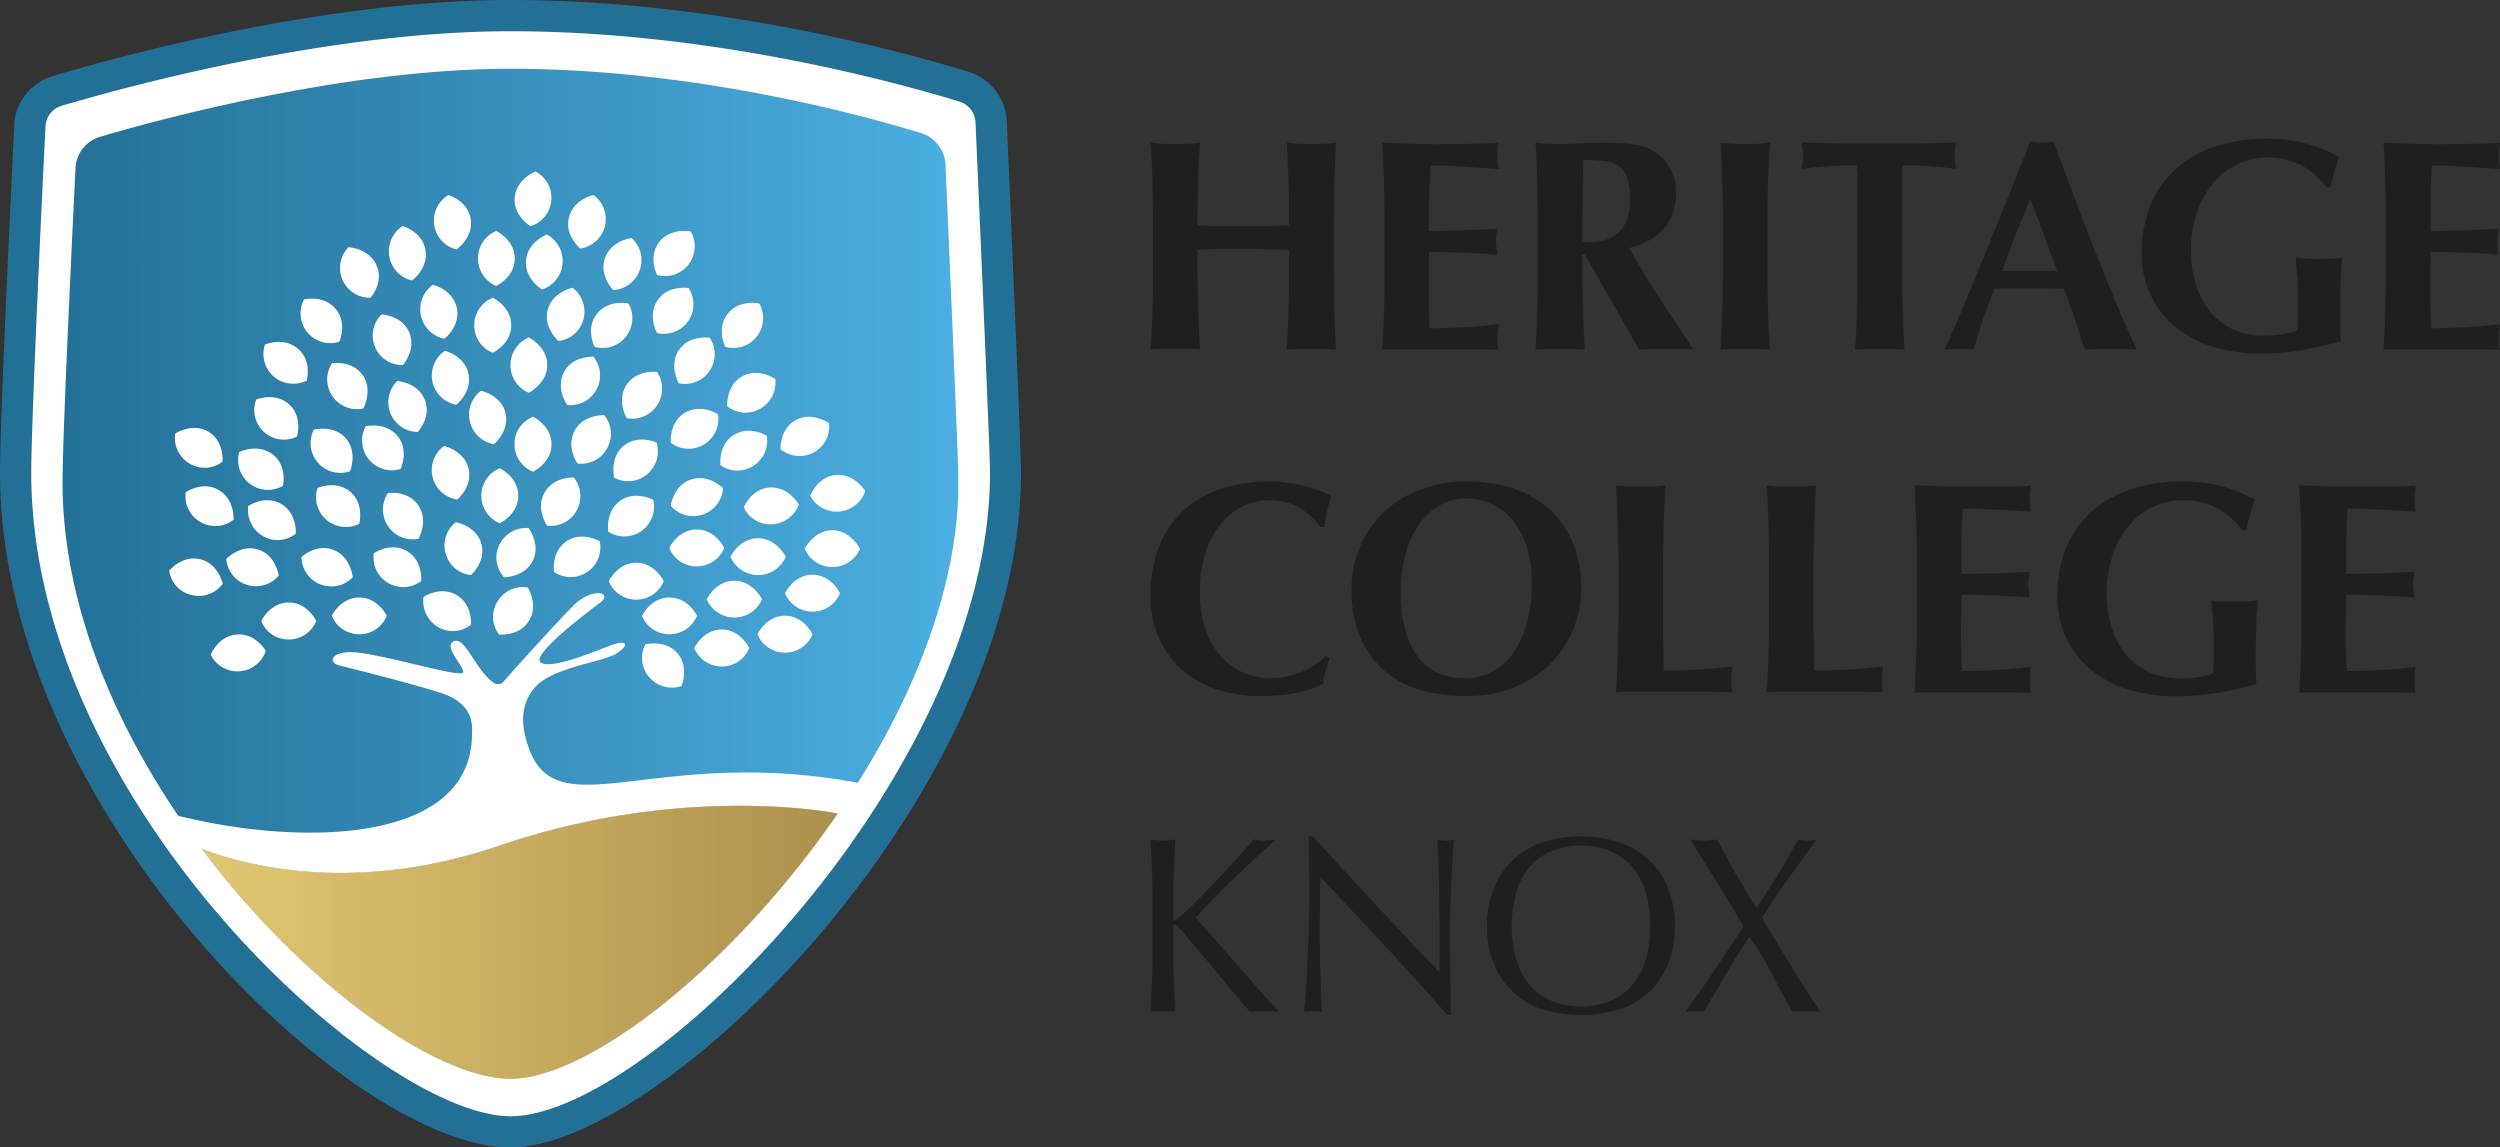 <svg xmlns="http://www.w3.org/2000/svg" xmlns:xlink="http://www.w3.org/1999/xlink" viewBox="0 0 1000 458.9"><rect x="0" y="0" width="1000" height="458.9" fill="#333333" stroke="none"/><defs><style>.a{fill:none;}.b{fill:#221f1f;}.c{fill:#fff;}.d{fill:#237097;}.e{clip-path:url(#a);}.f{fill:url(#b);}.g{clip-path:url(#c);}.h{fill:url(#d);}</style><clipPath id="a" transform="translate(-100 -370.5)"><path class="a" d="M140.1,425.2a13.7,13.7,0,0,0-9.9,12.6c-1.4,28-5.2,107.6-5.2,125.6C125,683.2,251.4,802,304.2,802S483.4,674.2,483.4,563.4c0-8-3.9-97.2-5.2-127.1a13.8,13.8,0,0,0-9.9-12.6c-24.1-7.4-91.4-25.7-164.1-25.7-65.3,0-138.4,19.6-164.1,27.2"/></clipPath><linearGradient id="b" x1="543.23" y1="680.54" x2="549.46" y2="680.54" gradientTransform="matrix(57.54, 0, 0, -57.54, -31233.79, 39389.4)" gradientUnits="userSpaceOnUse"><stop offset="0" stop-color="#237097"/><stop offset="1" stop-color="#4caee1"/></linearGradient><clipPath id="c" transform="translate(-100 -370.5)"><path class="a" d="M299.9,708.7c-59.8,20.5-104.5,7.1-119.2,1.3,40.7,54.3,93.8,92,123.5,92,31.6,0,89.4-45.7,130.9-106.1-.5-.1-15.5-3.1-39.3-3.1a299.1,299.1,0,0,0-95.9,15.9"/></clipPath><linearGradient id="d" x1="541.3" y1="677.4" x2="547.52" y2="677.4" gradientTransform="matrix(41.69, 0, 0, -41.69, -22491.71, 28618.45)" gradientUnits="userSpaceOnUse"><stop offset="0" stop-color="#e0c671"/><stop offset="0.04" stop-color="#e0c671"/><stop offset="0.92" stop-color="#b29550"/><stop offset="1" stop-color="#ad904d"/></linearGradient></defs><path class="b" d="M606.5,470.2c-3.1-.2-6.1-.2-9.2-.2h-9.1l-9.2.4v6.8c0,6.7.1,12.6.3,17.8s.4,10.2.7,15.2l-4.5-.2H564.7l-4.5.2c.4-5,.6-10,.8-15.2s.2-11.1.2-17.8V461c0-6.7-.1-12.6-.2-17.8s-.4-10.4-.8-15.6l4.5.4,5.4.2,5.4-.2,4.5-.4c-.4,5.2-.7,10.4-.8,15.5s-.2,10.9-.2,17.6l7.6.2h21.5l7.5-.2c0-6.7,0-12.5-.2-17.6s-.4-10.3-.7-15.5l4.4.4,5.5.2,5.4-.2,4.4-.4c-.3,5.2-.5,10.4-.7,15.6s-.2,11.1-.2,17.8v16.3c0,6.7,0,12.6.2,17.8s.4,10.2.7,15.2l-4.4-.2H619.1l-4.4.2c.3-5,.5-10,.7-15.2s.2-11.1.2-17.8v-6.8l-9.1-.3" transform="translate(-100 -370.5)"/><path class="b" d="M653.6,443.2c-.2-5.2-.4-10.4-.7-15.6l10.7.4,10.7.2,15.8-.2c4.6-.1,7.8-.2,9.4-.4a18.2,18.2,0,0,0-.5,5.1,26.3,26.3,0,0,0,.1,3c.1.7.2,1.5.4,2.4l-7.7-.5-8.1-.5-7-.4h-4.4c-.4,4.4-.5,8.8-.6,13.2s-.1,8.7-.1,13.1l14.2-.4,13.2-.6c-.3,1.4-.4,2.4-.5,3.1a17.7,17.7,0,0,0-.1,2.3,6.8,6.8,0,0,0,.2,2c.1.7.2,1.7.4,3-9.2-.8-18.3-1.1-27.4-1.1v7.7c-.1,2.6-.1,5.1-.1,7.7,0,5.2.1,10.2.4,15.1,4.6,0,9.1-.2,13.7-.4s9.2-.7,13.9-1.2c-.2.9-.3,1.7-.4,2.4a45.1,45.1,0,0,0,0,6,8,8,0,0,0,.4,1.8l-8-.2H655.2l-2.3.2c.3-4.9.5-10,.7-15.2s.2-11.1.2-17.8V461c0-6.7-.1-12.6-.2-17.8" transform="translate(-100 -370.5)"/><path class="b" d="M732.9,472.4v4.9c0,6.7.1,12.6.3,17.8s.4,10.3.7,15.2l-4.4-.2H718.6l-4.4.2c.3-4.9.5-10,.7-15.2s.2-11.1.2-17.8V461c0-6.7-.1-12.6-.2-17.8s-.4-10.4-.7-15.6l4.4.4,5.4.2,7.4-.3c2.8-.2,6.2-.3,10.3-.3l7.9.2a39.6,39.6,0,0,1,5.6.8,22,22,0,0,1,4.1,1.2,27.9,27.9,0,0,1,3.3,1.9,19.1,19.1,0,0,1,5.7,6.6,19.4,19.4,0,0,1,2.1,9.3c0,5.8-1.6,10.6-4.8,14.3s-7.8,6.3-13.9,7.8c3.9,6.9,8,13.7,12.4,20.5s8.9,13.5,13.3,20.1l-5.4-.2H761.1l-5.5.2L734,472.4ZM752,450.2a27.1,27.1,0,0,0-1.1-8.4,9.4,9.4,0,0,0-3.3-4.8,14.6,14.6,0,0,0-5.8-2.1,70.2,70.2,0,0,0-8.5-.4c-.2,10.9-.4,21.8-.4,32.7l1.4.2h1.3c5.3,0,9.3-1.5,12.2-4.3s4.2-7.2,4.2-13" transform="translate(-100 -370.5)"/><path class="b" d="M788.9,443.2c-.1-5.2-.4-10.4-.7-15.6l4.5.4,5.4.2,5.4-.2,4.5-.4c-.4,5.2-.6,10.4-.8,15.6s-.2,11.1-.2,17.8v16.3c0,6.7.1,12.6.2,17.8s.4,10.3.8,15.2l-4.5-.2H792.7l-4.5.2c.3-4.9.6-10,.7-15.2s.3-11.1.3-17.8V461c0-6.7-.1-12.6-.3-17.8" transform="translate(-100 -370.5)"/><path class="b" d="M843,440.8q-.2-2.9-.3-4.2h-4.5l-5.7.3-6.1.5-5.8.7a25.1,25.1,0,0,0,.4-2.7,11,11,0,0,0,.2-2.6,12.3,12.3,0,0,0-.2-2.7c-.1-.8-.2-1.7-.4-2.6l7.4.2,6.8.2H869l6.6-.2,6.9-.2c-.2.9-.3,1.8-.4,2.6a24.5,24.5,0,0,0-.2,2.7,21.1,21.1,0,0,0,.2,2.6,25.1,25.1,0,0,0,.4,2.7l-5.4-.7-6-.5-5.6-.3h-4.4a7.2,7.2,0,0,0-.2,1.7,19.3,19.3,0,0,0-.1,2.5v36.5c0,6.7.1,12.6.3,17.8s.4,10.2.7,15.2l-4.5-.2H846.5l-4.5.2c.4-5,.6-10,.8-15.2s.2-11.1.2-17.8V440.8" transform="translate(-100 -370.5)"/><path class="b" d="M954.8,510.3l-5.5-.2H939.1l-5.2.2q-1.9-5.9-3.9-12c-1.4-4.1-2.8-8.2-4.4-12.3l-7.7-.2h-14l-6.2.2q-2.4,6.2-4.5,12.3c-1.3,4.1-2.6,8.1-3.7,12l-2.8-.2h-5.8l-3.1.2c1-2.1,2.3-4.9,3.9-8.6s3.3-7.9,5.3-12.6l6.2-15q3.3-8,6.6-16.2l6.5-16.1c2.1-5.3,4.1-10.2,5.8-14.8l2.3.4,2.3.2,2.3-.2,2.3-.4c2.6,6.8,5.3,14.1,8.2,21.9s5.9,15.4,8.9,23,5.9,14.6,8.7,21.3,5.3,12.5,7.7,17.1m-42.7-60.1c-2.1,4.9-4,9.6-5.9,14.3s-3.6,9.5-5.4,14.4h22.1l-5.3-14.4c-1.7-4.7-3.5-9.4-5.5-14.3" transform="translate(-100 -370.5)"/><path class="b" d="M1020.9,436.8a29.7,29.7,0,0,0-25.1-1,29.3,29.3,0,0,0-9.8,7.1,37,37,0,0,0-6.9,11.7,46.2,46.2,0,0,0-2.7,16.6,44.3,44.3,0,0,0,2,13.4,34.7,34.7,0,0,0,5.7,10.6,26.8,26.8,0,0,0,9.2,7.1,30.5,30.5,0,0,0,12.4,2.5l3.6-.2,3.8-.4,3.4-.7a7.7,7.7,0,0,0,2.3-.9,17.3,17.3,0,0,0,.3-3.6c.1-1.4.1-3,.1-4.8,0-6.5-.1-11.3-.4-14.4s-.4-5.2-.4-6.3l3.1.4,5.8.2,6.4-.2,3.3-.4a30.7,30.7,0,0,0-.4,3.1c-.1,1.5-.2,3.1-.3,5s-.1,3.9-.2,6v15.7c.1,1.7.2,2.9.3,3.7a144.3,144.3,0,0,1-16.1,3.6,96.8,96.8,0,0,1-16,1.3,64.4,64.4,0,0,1-19.1-2.7,43.6,43.6,0,0,1-15.1-8,36.4,36.4,0,0,1-9.8-12.6,37.6,37.6,0,0,1-3.6-16.7,49.5,49.5,0,0,1,3.8-20A38.4,38.4,0,0,1,971,437.5a43.9,43.9,0,0,1,15.8-8.6,66.1,66.1,0,0,1,19.7-2.9,56.4,56.4,0,0,1,29.1,7.3c-.7,2-1.3,4.1-1.9,6.1a60.3,60.3,0,0,0-1.5,6.1h-1.7a30.7,30.7,0,0,0-9.6-8.7" transform="translate(-100 -370.5)"/><path class="b" d="M1054.1,443.2c-.1-5.2-.4-10.4-.7-15.6l10.7.4,10.7.2,15.9-.2c4.6-.1,7.7-.2,9.3-.4a23,23,0,0,0-.5,5.1c0,1.2.1,2.2.1,3s.2,1.5.4,2.4l-7.6-.5-8.1-.5-7.1-.4h-4.4q-.5,6.6-.6,13.2v13.1l14.1-.4,13.2-.6c-.2,1.4-.4,2.4-.5,3.1s-.1,1.5-.1,2.3a13.6,13.6,0,0,0,.2,2c.1.7.3,1.7.4,3-9.1-.8-18.2-1.1-27.3-1.1,0,2.6,0,5.1-.1,7.7v7.7c0,5.2.1,10.2.3,15.1,4.6,0,9.2-.2,13.8-.4s9.1-.7,13.8-1.2c-.2.9-.3,1.7-.4,2.4s-.1,1.7-.1,3,.1,2.3.1,3a8,8,0,0,0,.4,1.8l-8-.2h-36.3l-2.3.2c.3-4.9.6-10,.7-15.2s.3-11.1.3-17.8V461c0-6.7-.1-12.6-.3-17.8" transform="translate(-100 -370.5)"/><path class="b" d="M630.2,638.9a22.8,22.8,0,0,0-.9,5.1c-6.5,3.3-14.7,4.9-24.6,4.9A54.4,54.4,0,0,1,586,646a39.7,39.7,0,0,1-14-8.3,36,36,0,0,1-8.7-12.7,41.7,41.7,0,0,1-3.1-15.9c0-8.4,1.4-15.4,4-21.3a40,40,0,0,1,10.4-14.2,43,43,0,0,1,15.3-8,64,64,0,0,1,18.2-2.5,38.8,38.8,0,0,1,6.6.5,66.6,66.6,0,0,1,6.7,1.2,50.2,50.2,0,0,1,6.2,1.9,26.2,26.2,0,0,1,5,2.3,32.8,32.8,0,0,0-1.8,6.1,32,32,0,0,0-.9,6.2h-1.7a30.7,30.7,0,0,0-9.4-8.3,25.1,25.1,0,0,0-11.3-2.4,24.2,24.2,0,0,0-9.7,2.1,27.9,27.9,0,0,0-8.9,6.6,34.6,34.6,0,0,0-6.4,11.4,48.3,48.3,0,0,0-2.5,16.6,43.7,43.7,0,0,0,2.5,15.8,30.5,30.5,0,0,0,6.6,10.7,24.8,24.8,0,0,0,9.1,6.1,29.2,29.2,0,0,0,10.3,1.9,29.5,29.5,0,0,0,5.9-.6,57.6,57.6,0,0,0,5.9-1.8,26.2,26.2,0,0,0,5.5-2.9,18.6,18.6,0,0,0,4.5-3.7l1.6,1c-.6,1.7-1.2,3.4-1.7,5.1" transform="translate(-100 -370.5)"/><path class="b" d="M640.6,606.2a42.5,42.5,0,0,1,3.3-16.7,42,42,0,0,1,9.3-13.8,42.8,42.8,0,0,1,14.6-9.2,50.2,50.2,0,0,1,19-3.4,61.7,61.7,0,0,1,18,2.6,42.2,42.2,0,0,1,14.4,8,37.1,37.1,0,0,1,9.7,13.4,46.3,46.3,0,0,1,3.6,19,42.5,42.5,0,0,1-13,30.5,43.1,43.1,0,0,1-14.5,9.1,50.3,50.3,0,0,1-18.5,3.2,64.6,64.6,0,0,1-17.9-2.3A38.4,38.4,0,0,1,654,639a36.4,36.4,0,0,1-9.8-13.4c-2.4-5.4-3.6-11.9-3.6-19.4m72.1-2.7a46.9,46.9,0,0,0-1.9-14,32.5,32.5,0,0,0-5.4-10.5,23.8,23.8,0,0,0-18.9-9.1,21,21,0,0,0-11.1,3,26,26,0,0,0-8.2,8,35.7,35.7,0,0,0-5.1,11.9,55.9,55.9,0,0,0-1.8,14.5,54,54,0,0,0,2.1,16.2,28.4,28.4,0,0,0,5.5,10.7A19.9,19.9,0,0,0,676,640a25.6,25.6,0,0,0,9.6,1.8,23.1,23.1,0,0,0,19-9.2,38.4,38.4,0,0,0,5.9-12,57.7,57.7,0,0,0,2.2-17.1" transform="translate(-100 -370.5)"/><path class="b" d="M747.1,580.2c-.1-5.1-.4-10.3-.7-15.5l4.5.4h10.8l4.5-.4c-.3,5.2-.6,10.4-.7,15.5s-.3,11.1-.3,17.8v16.4c0,4.6,0,9,.1,13.2s.1,8,.2,11.1c4.5,0,9.1-.1,13.7-.4s9.2-.6,13.8-1.2a24.2,24.2,0,0,0-.3,2.5,21.1,21.1,0,0,0-.2,3,22.3,22.3,0,0,0,.2,3,8.4,8.4,0,0,0,.3,1.8l-8-.2H748.8l-2.4.2c.3-5,.6-10.1.7-15.3s.3-11.1.3-17.7V598c0-6.7-.1-12.6-.3-17.8" transform="translate(-100 -370.5)"/><path class="b" d="M807.4,580.2c-.2-5.1-.4-10.3-.8-15.5l4.5.4h10.8l4.5-.4c-.3,5.2-.6,10.4-.7,15.5s-.3,11.1-.3,17.8v16.4c0,4.6,0,9,.1,13.2s.1,8,.2,11.1c4.5,0,9.1-.1,13.7-.4s9.2-.6,13.8-1.2l-.3,2.5a24.5,24.5,0,0,0-.1,3,25.4,25.4,0,0,0,.1,3q.1,1,.3,1.8l-8-.2H809l-2.4.2c.4-5,.6-10.1.8-15.3s.2-11.1.2-17.7V598c0-6.7-.1-12.6-.2-17.8" transform="translate(-100 -370.5)"/><path class="b" d="M866.5,580.2c-.2-5.1-.4-10.3-.7-15.5,3.6,0,7.2.2,10.7.3s7.1.2,10.7.2H903l9.4-.4a17.1,17.1,0,0,0-.5,5,24.5,24.5,0,0,0,.1,3c.1.7.2,1.5.4,2.4l-7.7-.5-8-.4-7.1-.4h-4.4c-.4,4.4-.5,8.8-.6,13.1v13.1l14.1-.3,13.2-.6-.5,3.1a16.9,16.9,0,0,0-.1,2.3,15,15,0,0,0,.2,2c.1.7.2,1.6.4,2.9-9.2-.7-18.3-1.1-27.3-1.1,0,2.6-.1,5.2-.1,7.8s-.1,5.1-.1,7.7c0,5.2.2,10.2.4,15,4.6,0,9.2-.1,13.7-.4s9.2-.6,13.9-1.2c-.2.9-.3,1.7-.4,2.5a24.5,24.5,0,0,0-.1,3,25.4,25.4,0,0,0,.1,3,8,8,0,0,0,.4,1.8l-8-.2H868.1l-2.3.2c.3-5,.5-10.1.7-15.3s.2-11.1.2-17.7V598c0-6.7-.1-12.6-.2-17.8" transform="translate(-100 -370.5)"/><path class="b" d="M987.2,573.9a28.3,28.3,0,0,0-14.1-3.3,26.8,26.8,0,0,0-11,2.3,28.1,28.1,0,0,0-9.8,7,35,35,0,0,0-6.9,11.8,46,46,0,0,0-2.7,16.5,43.8,43.8,0,0,0,2,13.4,31.4,31.4,0,0,0,5.7,10.7,26.5,26.5,0,0,0,9.2,7,28.6,28.6,0,0,0,12.4,2.5h3.5l3.9-.5a17.2,17.2,0,0,0,3.4-.6,9.1,9.1,0,0,0,2.3-.9,18.6,18.6,0,0,0,.3-3.6c.1-1.5.1-3.1.1-4.9,0-6.5-.1-11.3-.4-14.3s-.4-5.2-.5-6.4l3.2.5H1000l3.3-.5a16.9,16.9,0,0,0-.4,3.2c-.1,1.4-.3,3.1-.3,5s-.2,3.9-.2,6-.1,4.1-.1,6.1v3.9c0,2,.1,3.9.1,5.6a15.2,15.2,0,0,0,.3,3.7,149.5,149.5,0,0,1-16.1,3.6,98,98,0,0,1-16.1,1.3,63.7,63.7,0,0,1-19-2.7,42.6,42.6,0,0,1-15.1-7.9,37.3,37.3,0,0,1-9.9-12.7A38.8,38.8,0,0,1,923,609c0-7.7,1.2-14.3,3.8-20.1a39.8,39.8,0,0,1,10.4-14.3,45.2,45.2,0,0,1,15.9-8.6,63,63,0,0,1,19.7-2.9,57.7,57.7,0,0,1,15.9,1.9,66.2,66.2,0,0,1,13.2,5.3c-.7,2.1-1.3,4.1-1.9,6.1s-1.1,4.1-1.5,6.2h-1.7a30.7,30.7,0,0,0-9.6-8.7" transform="translate(-100 -370.5)"/><path class="b" d="M1020.4,580.2c-.2-5.1-.4-10.3-.7-15.5,3.6,0,7.2.2,10.7.3s7.1.2,10.7.2h15.8l9.4-.4a21.4,21.4,0,0,0-.5,5,24.5,24.5,0,0,0,.1,3c.1.7.2,1.5.4,2.4l-7.7-.5-8-.4-7.1-.4h-4.4c-.4,4.4-.5,8.8-.6,13.1v13.1l14.1-.3,13.2-.6-.5,3.1a16.9,16.9,0,0,0-.1,2.3,15,15,0,0,0,.2,2c.1.7.2,1.6.4,2.9-9.2-.7-18.3-1.1-27.3-1.1,0,2.6-.1,5.2-.1,7.8s-.1,5.1-.1,7.7c0,5.2.2,10.2.4,15,4.6,0,9.2-.1,13.7-.4s9.2-.6,13.9-1.2c-.2.9-.3,1.7-.4,2.5a24.5,24.5,0,0,0-.1,3,25.4,25.4,0,0,0,.1,3,8,8,0,0,0,.4,1.8l-8-.2H1022l-2.3.2c.3-5,.5-10.1.7-15.3s.2-11.1.2-17.7V598c0-6.7,0-12.6-.2-17.8" transform="translate(-100 -370.5)"/><path class="b" d="M560.2,775.2q.3-6.2.6-12.6c.2-4.3.2-8.7.2-13.1V732.3c0-4.4,0-8.8-.2-13l-.6-13,2.6.3,2.4.2,2.4-.2,2.5-.3-.6,13c-.1,4.2-.2,8.6-.2,13v5.5c0,.5.2.8.6.8a3.6,3.6,0,0,0,1.4-.9c2.3-2,4.8-4.3,7.4-6.8l7.7-8,7.8-8.3,7.3-8.3,2.1.3,2,.2,2.4-.2,2.4-.3-7.9,7.1c-3,2.7-5.9,5.6-8.9,8.4s-5.8,5.7-8.5,8.5-5,5.2-6.8,7.3l16.4,18.6c5.5,6.3,11.1,12.7,16.8,19l-3-.2h-5.8l-2.7.2c-2.4-2.7-5.1-5.9-8-9.4l-8.5-10.3-7.6-8.9c-2.2-2.7-3.8-4.5-4.9-5.6s-1-.8-1.2-.8-.5.2-.5.6v8.7c0,4.4.1,8.8.2,13.1s.4,8.5.6,12.6l-4.9-.2-5,.2" transform="translate(-100 -370.5)"/><path class="b" d="M654.3,749.2c-8.7-9.4-17.4-18.6-26.1-27.9-.1,1.9-.2,4.4-.2,7.6s-.1,7.4-.1,12.8v5.2c.1,2.1.1,4.3.1,6.5s.1,4.6.2,7,.1,4.5.2,6.5.1,3.8.2,5.3.1,2.5.2,3l-3.5-.2-3.7.2c.1-.6.2-1.9.4-3.7s.3-4,.5-6.5.3-5.2.4-8.1.3-5.9.4-8.9l.3-8.6c0-2.8.1-5.3.1-7.5,0-6.5,0-12-.1-16.6s-.1-8.1-.2-10.3H625l13.1,14.2,13.8,14.9,13.1,14c4.1,4.4,7.7,8.1,10.8,11.2V745.6c0-7-.1-13.9-.2-20.5s-.3-12.9-.7-18.8a17.2,17.2,0,0,0,3.5.5,16.8,16.8,0,0,0,3.2-.5c-.2,1.4-.3,3.7-.5,6.6s-.3,6.1-.5,9.4-.3,6.7-.4,9.9-.2,5.8-.2,7.7V753c.1,2.5.1,5,.1,7.5s.1,4.9.1,7,.1,4.1.1,5.7v3.3h-1.4q-11.5-13.3-24.6-27.3" transform="translate(-100 -370.5)"/><path class="b" d="M694.8,740.9a38.2,38.2,0,0,1,2.8-15.2,31.1,31.1,0,0,1,7.7-11.3,32.9,32.9,0,0,1,11.9-7,49.3,49.3,0,0,1,30.4,0,32.9,32.9,0,0,1,11.9,7,31.1,31.1,0,0,1,7.7,11.3,42.7,42.7,0,0,1,0,30.4,30.9,30.9,0,0,1-19.6,18.2,53.6,53.6,0,0,1-30.4,0,30.9,30.9,0,0,1-19.6-18.2,38.5,38.5,0,0,1-2.8-15.2m65.3,0a43.8,43.8,0,0,0-2.1-14.4,27.2,27.2,0,0,0-5.8-10,23.2,23.2,0,0,0-8.9-5.9,32.2,32.2,0,0,0-21.8,0,23.2,23.2,0,0,0-8.9,5.9,27.2,27.2,0,0,0-5.8,10,50.4,50.4,0,0,0,0,28.8,26.4,26.4,0,0,0,5.8,10,23.2,23.2,0,0,0,8.9,5.9,32.2,32.2,0,0,0,21.8,0,23.2,23.2,0,0,0,8.9-5.9,26.4,26.4,0,0,0,5.8-10,43.8,43.8,0,0,0,2.1-14.4" transform="translate(-100 -370.5)"/><path class="b" d="M802.5,733.8c3.1-4.6,5.9-9,8.6-13.3s5.3-9.1,8.2-14.2a19,19,0,0,0,3.7.5,20,20,0,0,0,3.7-.5l-11.3,15.5c-3.6,5.1-7.2,10.4-10.6,15.8,3.8,6.5,7.7,12.8,11.5,19.1s7.8,12.4,11.8,18.5l-2.8-.2h-5.6l-2.8.2c-2.7-4.9-5.4-9.8-8-14.9s-5.7-10.1-9.1-15.2c-3.4,5.1-6.6,10.2-9.5,15.2s-5.9,10-8.7,14.9l-1.9-.2h-3.5l-2,.2q6-8.2,11.7-16.8c3.9-5.7,7.7-11.5,11.5-17.4q-5.2-8.8-10.5-17.4l-10.8-17.3,2.7.3,2.7.2,2.7-.2,2.7-.3c2.3,4.5,4.6,8.9,7.2,13.3s5.3,9.1,8.4,14.2" transform="translate(-100 -370.5)"/><path class="c" d="M500.4,560c0,121.2-138.4,261.2-196.2,261.2S108.1,691,108.1,560c0-19.8,4.1-106.9,5.6-137.5a15.2,15.2,0,0,1,10.9-13.9c28-8.2,108.1-29.8,179.6-29.8,79.6,0,153.3,20.1,179.7,28.1a15.3,15.3,0,0,1,10.8,13.9c1.4,32.7,5.7,130.4,5.7,139.2" transform="translate(-100 -370.5)"/><path class="d" d="M304.2,829.5C240,829.5,100,694,100,559.6c0-19.7,4-103.8,5.7-139.1a21.5,21.5,0,0,1,15.5-19.6c30.9-9.2,110.8-30.4,183-30.4,80.7,0,155,20.1,183.2,28.7a21.8,21.8,0,0,1,15.3,19.7c2.6,59.9,5.7,132.9,5.7,140.7,0,128.7-143.3,269.9-204.2,269.9m0-446.5c-70.6,0-149,20.8-179.5,29.8a9,9,0,0,0-6.5,8.3c-1.4,27.5-5.7,118.5-5.7,138.5C112.5,691.8,252,817,304.2,817,359.8,817,496,679.6,496,559.6c0-5.9-2.1-55.7-5.8-140.2a9.1,9.1,0,0,0-6.5-8.3C456.1,402.7,383.2,383,304.2,383" transform="translate(-100 -370.5)"/><g class="e"><rect class="f" x="25" y="27.4" width="358.3" height="404.07"/></g><path class="c" d="M193.4,578.4a11.9,11.9,0,0,1-19.1-11s6.7-4.7,13.2-.9,5.9,11.9,5.9,11.9" transform="translate(-100 -370.5)"/><path class="c" d="M189,555.2a11.7,11.7,0,0,1-13.2.7,11.8,11.8,0,0,1-5.7-12s6.9-4.5,13.3-.7,5.6,12,5.6,12" transform="translate(-100 -370.5)"/><path class="c" d="M213.2,564.8a11.9,11.9,0,0,1-17.5-13.5s7.3-3.6,13.3.9,4.2,12.6,4.2,12.6" transform="translate(-100 -370.5)"/><path class="c" d="M218.3,584a11.7,11.7,0,0,1-13.2.9,12,12,0,0,1-5.8-12s6.7-4.6,13.2-.8,5.8,11.9,5.8,11.9" transform="translate(-100 -370.5)"/><path class="c" d="M222.7,522.7A11.9,11.9,0,0,1,206,508.3s7.5-3.2,13.2,1.7,3.5,12.7,3.5,12.7" transform="translate(-100 -370.5)"/><path class="c" d="M235.7,507.2a11.9,11.9,0,0,1-14.1-16.9s7.9-2,12.7,3.8,1.4,13.1,1.4,13.1" transform="translate(-100 -370.5)"/><path class="c" d="M245.3,533.9a11.9,11.9,0,0,1-12.5-18.1s8.1-1.3,12.3,4.8.2,13.3.2,13.3" transform="translate(-100 -370.5)"/><path class="c" d="M248.2,489.6a11.9,11.9,0,0,1-8.8-20.2s8.1.3,11.2,7.2-2.4,13-2.4,13" transform="translate(-100 -370.5)"/><path class="c" d="M264.8,482.7a12,12,0,0,1-3.7-21.8s7.9,2.3,9.1,9.7-5.4,12.1-5.4,12.1" transform="translate(-100 -370.5)"/><path class="c" d="M314.2,439.1a11.9,11.9,0,0,1-2,21.9s-7-4.2-6.3-11.6,8.3-10.3,8.3-10.3" transform="translate(-100 -370.5)"/><path class="c" d="M282.6,470.3a11.9,11.9,0,0,1-3.2-21.8s7.9,2.4,8.9,9.8-5.7,12-5.7,12" transform="translate(-100 -370.5)"/><path class="c" d="M337.4,448.5a11.9,11.9,0,0,1-5.3,21.4s-6.4-5.2-4.5-12.5,9.8-8.9,9.8-8.9" transform="translate(-100 -370.5)"/><path class="c" d="M375.4,485.7a11.8,11.8,0,0,1-12.6,18s-4-7.1.3-13.2,12.3-4.8,12.3-4.8" transform="translate(-100 -370.5)"/><path class="c" d="M383.9,505.6a11.9,11.9,0,0,1-.1,13.3,11.8,11.8,0,0,1-12.3,4.9s-4.1-7.1.1-13.3,12.3-4.9,12.3-4.9" transform="translate(-100 -370.5)"/><path class="c" d="M351.4,491.9a11.9,11.9,0,0,1-1,13.2,11.7,11.7,0,0,1-12.6,4.1s-3.7-7.3,1-13.2,12.6-4.1,12.6-4.1" transform="translate(-100 -370.5)"/><path class="c" d="M410.1,522.1a12,12,0,0,1-6,11.9,11.8,11.8,0,0,1-13.2-1s-.6-8.2,5.9-11.9,13.3,1,13.3,1" transform="translate(-100 -370.5)"/><path class="c" d="M431.6,539.8a11.7,11.7,0,0,1-6.2,11.7,11.9,11.9,0,0,1-13.2-1.3s-.4-8.2,6.2-11.7,13.2,1.3,13.2,1.3" transform="translate(-100 -370.5)"/><path class="c" d="M406.7,544.8a11.9,11.9,0,0,1-18.5,11.8s-1.1-8.1,5.3-12.1,13.2.3,13.2.3" transform="translate(-100 -370.5)"/><path class="c" d="M419.5,572.3a12,12,0,0,1-10.7,7.9,11.6,11.6,0,0,1-11.3-6.8s3.1-7.6,10.6-7.9,11.4,6.8,11.4,6.8" transform="translate(-100 -370.5)"/><path class="c" d="M446.1,566.9a12,12,0,0,1-22,1.9s2.9-7.7,10.3-8.3,11.7,6.4,11.7,6.4" transform="translate(-100 -370.5)"/><path class="c" d="M444,590a12,12,0,0,1-22.1,0s3.6-7.4,11-7.4S444,590,444,590" transform="translate(-100 -370.5)"/><path class="c" d="M414.3,593.2a12,12,0,0,1-22.1,0s3.6-7.4,11-7.4,11.1,7.4,11.1,7.4" transform="translate(-100 -370.5)"/><path class="c" d="M436,607.8a11.9,11.9,0,0,1-22,0s3.5-7.4,11-7.4,11,7.4,11,7.4" transform="translate(-100 -370.5)"/><path class="c" d="M404.8,610.2a12,12,0,0,1-22.1,0s3.5-7.4,11-7.4,11.1,7.4,11.1,7.4" transform="translate(-100 -370.5)"/><path class="c" d="M399.7,629.7a11.7,11.7,0,0,1-11,7.4,11.9,11.9,0,0,1-11-7.4s3.5-7.4,11-7.4,11,7.4,11,7.4" transform="translate(-100 -370.5)"/><path class="c" d="M425,624.2a11.9,11.9,0,0,1-22,0s3.5-7.4,11-7.4,11,7.4,11,7.4" transform="translate(-100 -370.5)"/><path class="c" d="M372.6,644.9a11.9,11.9,0,0,1-14.5-16.6s7.9-2.2,12.8,3.4,1.7,13.2,1.7,13.2" transform="translate(-100 -370.5)"/><path class="c" d="M403.7,491.9a11.9,11.9,0,0,1-1,13.2,11.7,11.7,0,0,1-12.6,4.1s-3.7-7.3,1-13.2,12.6-4.1,12.6-4.1" transform="translate(-100 -370.5)"/><path class="c" d="M352.6,465.7a11.7,11.7,0,0,1,3.3,12.8,11.8,11.8,0,0,1-10.6,8s-5.8-5.8-3.3-12.8,10.6-8,10.6-8" transform="translate(-100 -370.5)"/><path class="c" d="M189.1,604a11.9,11.9,0,0,1-12.5,4.5,11.6,11.6,0,0,1-8.9-9.7s5.1-6.4,12.4-4.6,9,9.8,9,9.8" transform="translate(-100 -370.5)"/><path class="c" d="M211.5,600.7a11.9,11.9,0,0,1-21-6.6s5.6-6,12.7-3.8,8.3,10.4,8.3,10.4" transform="translate(-100 -370.5)"/><path class="c" d="M206.3,630.8a11.9,11.9,0,0,1-22,1.6s3-7.6,10.5-8.1,11.5,6.5,11.5,6.5" transform="translate(-100 -370.5)"/><path class="c" d="M226.5,618.9a11.9,11.9,0,0,1-11,7.4,11.7,11.7,0,0,1-11-7.4s3.5-7.4,11-7.4,11,7.4,11,7.4" transform="translate(-100 -370.5)"/><path class="c" d="M241.1,601.4a11.9,11.9,0,0,1-20.5-8.1s6-5.6,12.9-2.8,7.6,10.9,7.6,10.9" transform="translate(-100 -370.5)"/><path class="c" d="M243.7,580A11.9,11.9,0,0,1,227,565.7s7.4-3.3,13.1,1.5,3.6,12.8,3.6,12.8" transform="translate(-100 -370.5)"/><path class="c" d="M240,559a11.9,11.9,0,0,1-14.5-16.6s7.9-2.2,12.8,3.4S240,559,240,559" transform="translate(-100 -370.5)"/><path class="c" d="M218.8,545.1a11.8,11.8,0,0,1-16.3-14.8s7.5-3.1,13.1,1.9,3.2,12.9,3.2,12.9" transform="translate(-100 -370.5)"/><path class="c" d="M260.2,558.1A11.9,11.9,0,0,1,246.3,541s7.9-1.9,12.7,3.9,1.2,13.2,1.2,13.2" transform="translate(-100 -370.5)"/><path class="c" d="M267.4,586a11.9,11.9,0,0,1-12.2-18.3s8.1-1.2,12.2,5.1,0,13.2,0,13.2" transform="translate(-100 -370.5)"/><path class="c" d="M261.2,516.5a11.8,11.8,0,0,1-8.6-20.2s8.2.3,11.1,7.2-2.5,13-2.5,13" transform="translate(-100 -370.5)"/><path class="c" d="M277.8,506a12,12,0,0,1-4.6-21.6s7.9,1.9,9.5,9.2-4.9,12.4-4.9,12.4" transform="translate(-100 -370.5)"/><path class="c" d="M282.5,532.4a11.9,11.9,0,0,1-4.5-21.6s7.9,2,9.4,9.3-4.9,12.3-4.9,12.3" transform="translate(-100 -370.5)"/><path class="c" d="M282.9,570.3a11.9,11.9,0,0,1-5.3-21.4s8,1.7,9.8,9-4.5,12.4-4.5,12.4" transform="translate(-100 -370.5)"/><path class="c" d="M254.7,616.8a11.7,11.7,0,0,1-11,7.4,11.9,11.9,0,0,1-11-7.4s3.5-7.3,11-7.3,11,7.3,11,7.3" transform="translate(-100 -370.5)"/><path class="c" d="M297.6,548.2a12,12,0,0,1-5.2-21.4s8.1,1.7,9.8,8.9-4.6,12.5-4.6,12.5" transform="translate(-100 -370.5)"/><path class="c" d="M267.1,543.3a11.9,11.9,0,0,1-8.2-20.4s8.2.5,11,7.5-2.8,12.9-2.8,12.9" transform="translate(-100 -370.5)"/><path class="c" d="M299.9,579.8a11.9,11.9,0,0,1,0-22s7.4,3.5,7.4,11-7.4,11-7.4,11" transform="translate(-100 -370.5)"/><path class="c" d="M288.4,600.5a11.6,11.6,0,0,1-10.1-8.5,11.8,11.8,0,0,1,4-12.6s8.1,1.3,10.2,8.5-4.1,12.6-4.1,12.6" transform="translate(-100 -370.5)"/><path class="c" d="M288.4,620.4a11.7,11.7,0,0,1-13.2.9,12,12,0,0,1-5.8-12s6.7-4.6,13.2-.8,5.8,11.9,5.8,11.9" transform="translate(-100 -370.5)"/><path class="c" d="M301.6,601.4s-5.5-5.7-1.8-13.1a12,12,0,0,1,11.6-6.6s5,6.4,1.7,13.1-11.5,6.6-11.5,6.6" transform="translate(-100 -370.5)"/><path class="c" d="M299.6,624.3a11.6,11.6,0,0,1-.6-13.2,11.8,11.8,0,0,1,12.1-5.6s4.4,6.9.5,13.3-12,5.5-12,5.5" transform="translate(-100 -370.5)"/><path class="c" d="M268.5,602.9a11.9,11.9,0,0,1-19-11.1s6.7-4.6,13.2-.9,5.8,12,5.8,12" transform="translate(-100 -370.5)"/><path class="c" d="M311.5,527.6a12,12,0,0,1,0-22.1s7.4,3.6,7.4,11-7.4,11.1-7.4,11.1" transform="translate(-100 -370.5)"/><path class="c" d="M337.4,513.2a11.9,11.9,0,0,1-10.5,19.3s-4.8-6.6-1.3-13.2,11.8-6.1,11.8-6.1" transform="translate(-100 -370.5)"/><path class="c" d="M341.7,536.6a11.8,11.8,0,0,1,1.1,13.3,11.7,11.7,0,0,1-11.8,6s-4.7-6.6-1.1-13.2,11.8-6.1,11.8-6.1" transform="translate(-100 -370.5)"/><path class="c" d="M339.9,587a11.9,11.9,0,0,1-18.3,12.3s-1.2-8.1,5-12.3,13.3,0,13.3,0" transform="translate(-100 -370.5)"/><path class="c" d="M329.5,561.5a11.9,11.9,0,0,1-10.6,19.3s-4.8-6.6-1.1-13.2,11.7-6.1,11.7-6.1" transform="translate(-100 -370.5)"/><path class="c" d="M313.2,559.2a11.9,11.9,0,0,1-7.4-11,11.7,11.7,0,0,1,7.4-11s7.4,3.5,7.4,11-7.4,11-7.4,11" transform="translate(-100 -370.5)"/><path class="c" d="M298.5,484.9a11.9,11.9,0,0,1-7.3-11,11.7,11.7,0,0,1,7.3-11s7.4,3.5,7.4,11-7.4,11-7.4,11" transform="translate(-100 -370.5)"/><path class="c" d="M318.7,464.3a12,12,0,0,1-1.9,22s-7-4.2-6.4-11.6,8.3-10.4,8.3-10.4" transform="translate(-100 -370.5)"/><path class="c" d="M329,485.6a12,12,0,0,1,4.4,12.6,11.8,11.8,0,0,1-10,8.7s-6.2-5.3-4.3-12.5,9.9-8.8,9.9-8.8" transform="translate(-100 -370.5)"/><path class="c" d="M297.1,511.6a11.7,11.7,0,0,1-7.4-11,11.9,11.9,0,0,1,7.4-11s7.4,3.5,7.4,11-7.4,11-7.4,11" transform="translate(-100 -370.5)"/><path class="c" d="M361.3,570.5a11.9,11.9,0,0,1-18,12.7s-1.3-8.1,4.8-12.4,13.2-.3,13.2-.3" transform="translate(-100 -370.5)"/><path class="c" d="M389.2,565.8a11.9,11.9,0,0,1-20.9,7s1-8.1,8.1-10.5,12.8,3.5,12.8,3.5" transform="translate(-100 -370.5)"/><path class="c" d="M389.7,589.7a11.9,11.9,0,0,1-22,0s3.5-7.4,11-7.4,11,7.4,11,7.4" transform="translate(-100 -370.5)"/><path class="c" d="M378.8,616.8a11.9,11.9,0,0,1-11,7.4,11.7,11.7,0,0,1-11-7.4s3.5-7.3,11-7.3,11,7.3,11,7.3" transform="translate(-100 -370.5)"/><path class="c" d="M387.2,536.2a11.9,11.9,0,0,1-18.9,11.4s-.8-8.2,5.7-12,13.2.6,13.2.6" transform="translate(-100 -370.5)"/><path class="c" d="M362.8,519.3a12,12,0,0,1-12.1,18.5s-4.2-7-.1-13.3,12.2-5.2,12.2-5.2" transform="translate(-100 -370.5)"/><path class="c" d="M365.5,603a11.9,11.9,0,0,1-22,0s3.5-7.4,11-7.4,11,7.4,11,7.4" transform="translate(-100 -370.5)"/><path class="c" d="M362.6,547.5a11.9,11.9,0,0,1-16.9,14.1s-2-7.9,3.7-12.7,13.2-1.4,13.2-1.4" transform="translate(-100 -370.5)"/><path class="c" d="M376.3,463.1a11.9,11.9,0,0,1-13.5,17.4s-3.7-7.3.9-13.2,12.6-4.2,12.6-4.2" transform="translate(-100 -370.5)"/><path class="c" d="M299.9,708.7c73.1-25,134.1-13,135.2-12.8,4.4-3.8,7.1-7.9,8-12.3-81.8-15.2-121.2,19.3-132-15.2-3-8.7-2.9-17.6,4.3-24.4,8.9-7.3,26.4-8.7,31.7-12.4s3.2-5.3-3.5-2.7-23.7,9.6-27.4,6.5,18.9-20.1,23.9-23.9-2.2-6-9.4,0c-3.8,3.2-28.5,30.6-28.9,31.2a3.1,3.1,0,0,1-4.4.9c-7.5-5.6-11.3-18.5-15.8-16.6s3.7,9.6,3.7,12.3-28.1-6-41.6-7.7c-11-1.4-13.1,3.8-7.9,5.1s27.8,6.9,40,10.8c7.4,2.3,13.8,6.7,13,16.5,0,44.2-68.7,45.1-117.9,32.7,3,4.5,5.6,9.7,9.8,13.3,14.7,5.8,59.4,19.2,119.2-1.3" transform="translate(-100 -370.5)"/><path class="c" d="M299.9,708.7c-59.8,20.5-104.5,7.1-119.2,1.3,40.7,54.3,93.8,92,123.5,92,31.6,0,89.4-45.7,130.9-106.1-1.1-.2-62.1-12.2-135.2,12.8" transform="translate(-100 -370.5)"/><g class="g"><rect class="h" x="80.7" y="322.3" width="254.4" height="109.21"/></g></svg>